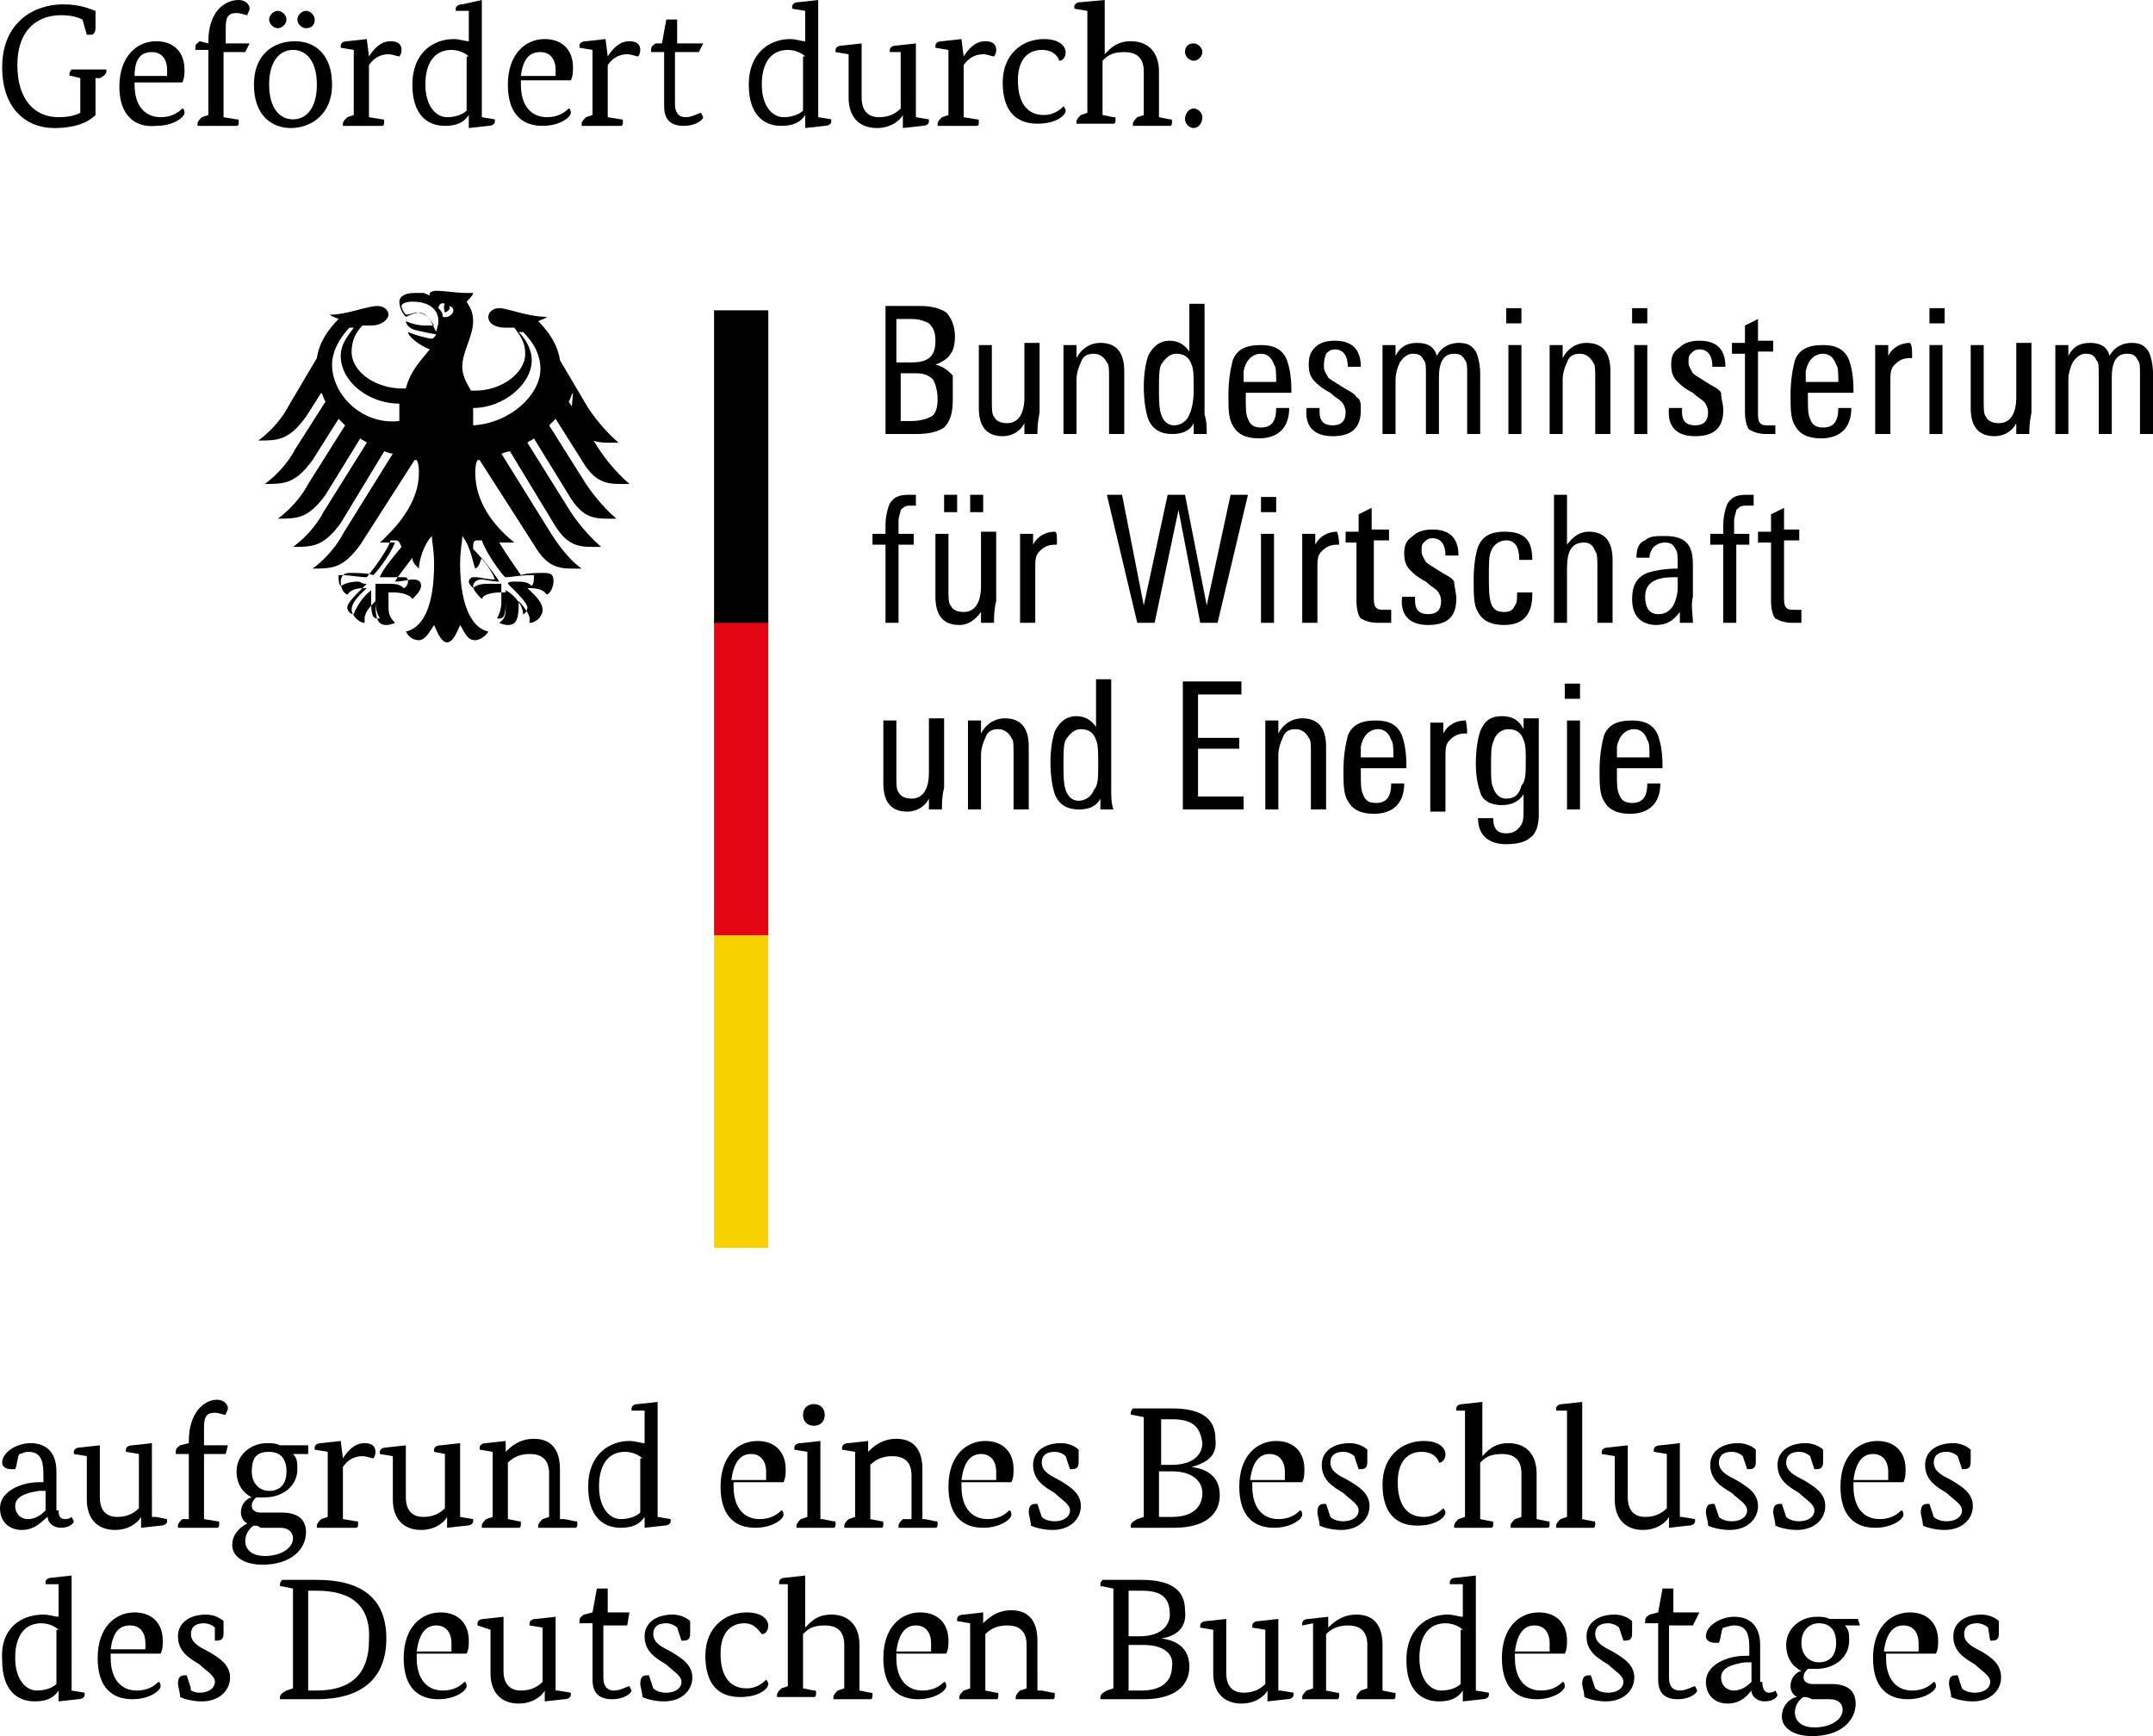 <?xml version="1.0" encoding="utf-8"?>
<!-- Generator: Adobe Illustrator 20.1.0, SVG Export Plug-In . SVG Version: 6.00 Build 0)  -->
<svg version="1.1" xmlns="http://www.w3.org/2000/svg" xmlns:xlink="http://www.w3.org/1999/xlink" x="0px" y="0px"
	 viewBox="0 0 99.2 80" style="enable-background:new 0 0 99.2 80;" xml:space="preserve">
<style type="text/css">
	.st0{fill:#F8D200;}
	.st1{fill:#E30613;}
</style>
<g id="Ebene_5">
	<polygon class="st0" points="34.3,43.1 35.4,43.1 35.4,57.5 32.9,57.5 32.9,43.1 	"/>
	<polygon class="st1" points="34.3,28.6 35.4,28.6 35.4,43.1 32.9,43.1 32.9,28.6 	"/>
	<g>
		<path d="M26.3,19.3c0.7,1.2,1.3,1.1,2.2,1.1c-0.7-0.6-1.2-1.3-1.4-1.6l-1.3-2.2c-0.1-0.7-0.5-1.3-1-1.8c0.2-0.1,0.3-0.1,0.4-0.2
			c-0.9,0-1.8-0.4-2.2-0.4c-0.3,0-0.5,0.2-0.5,0.4c0,0.3,0.3,0.5,0.8,0.5c0.1,0,0.3,0,0.4,0c0.3,0.4,0.5,0.7,0.5,1.2
			c0,0.9-1.1,1.7-2.3,1.7c-0.1,0-0.1,0-0.2,0c-0.1-0.2-0.4-0.6-0.4-1.1c0-0.7,0.5-1.4,0.5-2.1c0-0.5-0.2-0.7-0.3-0.9
			c0.1-0.1,0.3-0.3,0.3-0.4c-0.1,0-0.2,0-0.3,0c-0.5,0-1-0.1-1.4-0.1c-0.2,0-0.3,0.1-0.3,0.1c0,0,0,0.1,0,0.1
			c-0.1,0-0.2-0.1-0.3-0.1c-0.1,0-0.3,0-0.4,0c-0.5,0-0.7,0.2-0.7,0.4c0,0.2,0.1,0.5,0.3,0.7c0.2-0.1,0.5-0.2,0.6-0.2
			c0.3,0,0.5,0.3,0.7,0.6c-0.2,0-0.2,0-0.4,0c-0.5,0-0.9-0.2-0.9-0.2c0,0,0,0,0,0c0,0.1,0.1,0.3,0.4,0.4c0.4,0.1,0.9,0.2,1,0.2
			c0,0-0.1,0.2-0.2,0.2c0,0,0,0-0.1,0c-0.4-0.1-0.5-0.1-1-0.3c0,0,0,0,0,0c0,0.2,0.5,0.6,1,0.8c-0.4,0.5-0.9,1-1.1,1.8
			c-0.1,0-0.1,0-0.2,0c-1.1,0-2.3-0.7-2.3-1.7c0-0.5,0.2-0.9,0.5-1.2c0.2,0,0.3,0,0.4,0c0.5,0,0.8-0.3,0.8-0.5
			c0-0.2-0.2-0.4-0.5-0.4c-0.5,0-1.4,0.4-2.2,0.4c0.1,0.1,0.2,0.1,0.4,0.2c-0.5,0.5-0.9,1.1-1,1.8l-1.3,2.2
			c-0.2,0.4-0.7,1.1-1.4,1.6c0.9,0,1.4,0,2.2-1.1l0.7-1.1c0.1,0.1,0.1,0.3,0.2,0.4l-1.4,2.2c-0.2,0.4-0.7,1.1-1.4,1.6
			c0.9,0,1.4,0,2.2-1.1l1.2-1.9c0.1,0.1,0.2,0.2,0.3,0.3l-1.7,2.7c-0.2,0.4-0.7,1.1-1.4,1.6c0.9,0,1.4,0,2.2-1.1l1.6-2.6
			c0.1,0.1,0.2,0.1,0.3,0.2l-2,3.2c-0.2,0.4-0.7,1.1-1.4,1.6c0.9,0,1.4,0,2.2-1.1l2-3.3c0.1,0,0.2,0.1,0.4,0.1l-2.3,3.7
			c-0.2,0.4-0.7,1.1-1.4,1.6c0.9,0,1.4,0,2.2-1.1l2.5-3.9c0,0,0,0,0.1,0c0.1,0.2,0.1,0.4,0.1,0.6c0,1.2-0.8,2.3-1.8,3.2
			c0.1,0,0.2,0,0.3,0c0.2,0,0.3,0,0.4,0c-0.2,0.5-0.7,1.2-1,1.5c-0.3-0.1-0.8-0.1-1.1-0.1c-0.3,0-0.4,0.2-0.4,0.4
			c0,0.3,0.1,0.5,0.3,0.6c0.1-0.1,0.2-0.3,0.8-0.3c0,0,0,0,0.1,0c-0.2,0.2-0.7,0.6-0.7,1c0,0.2,0.3,0.6,0.6,0.6c0-0.1,0-0.1,0-0.2
			c0-0.3,0.3-0.6,0.5-0.8c0,0.1,0,0.1,0,0.1c0,0.7,0.1,1,0.5,1c0.2,0,0.4-0.1,0.4-0.1c-0.3-0.3-0.3-0.5-0.3-0.8c0-0.1,0-0.2,0-0.3
			c0-0.1,0-0.2,0-0.3c0.2,0,0.2,0,0.3,0c0,0,0.6,0,0.8,0.3c0.2-0.2,0.4-0.4,0.4-0.6c0-0.2-0.1-0.3-0.4-0.3c-0.1,0-0.5,0.1-0.8,0.1
			c0.1-0.2,0.5-0.7,0.8-1.1c0,0.2,0.1,0.3,0.3,0.5c0-0.3,0.2-1.1,0.6-1.5c0,0.3,0.1,0.6,0.1,1.3c0,1.7-0.4,2.9-1.3,3.1
			c0.1,0.2,0.3,0.4,0.6,0.4c0.3,0,0.5-0.4,0.7-0.7c0.1,0.2,0.3,0.8,0.6,0.8s0.5-0.6,0.6-0.8c0.2,0.3,0.3,0.7,0.7,0.7
			c0.2,0,0.5-0.2,0.6-0.4c-0.9-0.2-1.3-1.5-1.3-3.1c0-0.7,0.1-1,0.1-1.3c0.4,0.5,0.5,1.3,0.6,1.5c0.2-0.1,0.2-0.3,0.3-0.5
			c0.3,0.4,0.7,0.9,0.8,1.1c-0.3,0-0.7-0.1-0.8-0.1c-0.3,0-0.4,0.2-0.4,0.3c0,0.2,0.2,0.4,0.4,0.6c0.1-0.3,0.8-0.3,0.8-0.3
			c0.1,0,0.2,0,0.3,0c0,0.1,0,0.2,0,0.3c0,0.1,0,0.2,0,0.3c0,0.4,0,0.6-0.3,0.8c0,0,0.2,0.1,0.4,0.1c0.4,0,0.5-0.3,0.5-1
			c0-0.1,0-0.1,0-0.1c0.2,0.2,0.5,0.6,0.5,0.8c0,0.1,0,0.1,0,0.2c0.3,0,0.6-0.3,0.6-0.6c0-0.4-0.5-0.8-0.7-1c0,0,0,0,0.1,0
			c0.6,0,0.7,0.2,0.8,0.3c0.2-0.1,0.3-0.4,0.3-0.6c0-0.2,0-0.4-0.4-0.4c-0.3,0-0.8,0-1.1,0.1c-0.2-0.3-0.7-1-1-1.5
			c0.1,0,0.2,0,0.4,0c0.1,0,0.2,0,0.3,0c-1-0.8-1.8-1.9-1.8-3.2c0-0.2,0-0.4,0.1-0.6c0,0,0,0,0.1,0l2.5,3.9c0.7,1.2,1.3,1.1,2.2,1.1
			c-0.7-0.5-1.2-1.3-1.4-1.6l-2.3-3.7c0.1,0,0.2-0.1,0.4-0.1l2,3.3c0.7,1.2,1.3,1.1,2.2,1.1c-0.7-0.6-1.2-1.3-1.4-1.6l-2-3.2
			c0.1-0.1,0.2-0.1,0.3-0.2l1.6,2.6c0.7,1.2,1.3,1.1,2.2,1.1c-0.7-0.6-1.2-1.3-1.4-1.6l-1.7-2.7c0.1-0.1,0.2-0.2,0.3-0.3l1.2,1.9
			c0.7,1.2,1.3,1.1,2.2,1.1c-0.7-0.6-1.2-1.3-1.4-1.6l-1.4-2.2c0.1-0.1,0.1-0.3,0.2-0.4L26.3,19.3z M15.3,16.8
			c0-0.8,0.6-1.5,0.8-1.7c0.1,0,0.1,0,0.2,0c-0.2,0.3-0.6,0.7-0.6,1.3c0,1.2,1.3,2.2,2.7,2.2c0,0.1,0,0.2,0,0.3c0,0.2,0,0.3,0,0.5
			C16.7,19.6,15.3,18.2,15.3,16.8z M17.5,26.6L17.5,26.6L17.5,26.6c0.5,0,0.7,0,0.9,0c0.1,0,0.1,0,0.2,0c0.1,0,0.2,0,0.2,0.2
			c0,0.1-0.1,0.3-0.2,0.3c-0.2-0.2-0.4-0.2-0.8-0.2c-0.2,0-0.4,0-0.5,0l0,0l0,0l0,0.1c0,0.1,0,0.2,0,0.4l0,0.1l0,0.2
			c0,0.4,0.1,0.6,0.2,0.8c0,0-0.1,0-0.1,0c-0.2,0-0.3-0.1-0.3-0.8c0-0.1,0-0.3,0-0.4l0-0.1l0,0c-0.4,0.3-0.7,0.8-0.8,1.1
			C16.1,28.3,16,28.1,16,28c0-0.2,0.3-0.5,0.7-0.9l0.2-0.2l0,0l-0.1,0c-0.1,0-0.2-0.1-0.3-0.1c-0.4,0-0.6,0.1-0.8,0.2
			c-0.1-0.1-0.1-0.3-0.1-0.4c0-0.1,0-0.1,0-0.1c0,0,0.1,0,0.1,0h0c0.4,0,0.9,0.1,1.2,0.1l0,0l0,0c0,0,0.9-1.1,1.1-1.7
			c0,0,0.1,0,0.2,0c0.2,0,0.2,0.1,0.3,0.3C18,25.8,17.6,26.3,17.5,26.6z M22,24.9c0.1,0,0.1,0,0.2,0c0.2,0.6,1,1.7,1.1,1.7l0,0l0,0
			c0.2,0,0.7-0.1,1.2-0.1h0c0,0,0.1,0,0.1,0c0,0,0,0.1,0,0.1c0,0.1,0,0.3-0.1,0.4c-0.2-0.2-0.4-0.2-0.8-0.2c-0.1,0-0.3,0-0.3,0.1
			l0,0l0,0l0.2,0.2c0.3,0.3,0.7,0.7,0.7,0.9c0,0.1-0.1,0.3-0.2,0.3c0-0.4-0.4-0.9-0.8-1.1l0,0l0,0.1c0,0.1,0,0.2,0,0.4
			c0,0.7-0.1,0.8-0.3,0.8c0,0-0.1,0-0.1,0c0.1-0.2,0.2-0.4,0.2-0.8l0-0.2l0-0.1c0-0.2,0-0.3,0-0.4l0-0.1l0,0c-0.1,0-0.3,0-0.5,0
			c-0.3,0-0.6,0-0.8,0.2c-0.1-0.1-0.2-0.2-0.2-0.3c0-0.1,0.1-0.2,0.2-0.2c0.1,0,0.1,0,0.2,0c0.1,0,0.4,0.1,0.8,0.1h0l0,0
			c-0.1-0.3-0.4-0.8-1-1.4C21.8,25,21.8,24.9,22,24.9z M20.1,15.3c-0.1-0.2-0.2-0.4-0.3-0.6c-0.1-0.1-0.3-0.3-0.6-0.3
			c-0.1,0-0.3,0.1-0.5,0.1c-0.1-0.1-0.2-0.3-0.2-0.4c0-0.1,0.2-0.2,0.5-0.2c0.7,0,1.2,0.3,1.2,0.9C20.2,15,20.1,15.2,20.1,15.3z
			 M20.4,14.6c0-0.2-0.1-0.3-0.2-0.4c0-0.1,0.1-0.3,0.3-0.2c-0.1,0.1,0,0.4,0,0.4s0.3-0.1,0.2-0.3C21.1,14.2,20.8,14.7,20.4,14.6z
			 M21.8,19.6c0-0.2,0-0.3,0-0.5c0-0.1,0-0.2,0-0.3c1.4,0,2.7-1.1,2.7-2.2c0-0.6-0.4-1.1-0.6-1.3c0.1,0,0.1,0,0.2,0
			c0.2,0.2,0.8,0.8,0.8,1.7C24.9,18.2,23.5,19.5,21.8,19.6z"/>
	</g>
	<polygon points="35.4,14.3 35.4,28.7 34.3,28.7 32.9,28.7 32.9,14.3 	"/>
	<path d="M43.9,18.4c0,0.6-0.1,1-0.4,1.3c-0.3,0.2-0.7,0.3-1.3,0.3h-1.4v-5.9h1.6c0.5,0,0.9,0.1,1.2,0.3c0.2,0.2,0.4,0.6,0.4,1.1
		c0,0.4-0.1,0.7-0.2,0.8c-0.1,0.2-0.4,0.4-0.7,0.5c0.4,0.1,0.6,0.3,0.8,0.5C43.9,17.7,43.9,18,43.9,18.4z M43.1,15.7
		c0-0.4-0.1-0.6-0.3-0.8c-0.2-0.1-0.4-0.2-0.8-0.2h-0.7v2h0.7C42.8,16.7,43.1,16.4,43.1,15.7z M43.2,18.4c0-0.4-0.1-0.7-0.2-0.9
		c-0.2-0.2-0.4-0.3-0.8-0.3h-0.7v2.2H42c0.4,0,0.7-0.1,0.9-0.2C43.1,19.1,43.2,18.8,43.2,18.4z"/>
	<path d="M47.8,20h-0.6l0-0.5c-0.2,0.4-0.6,0.6-1,0.6c-0.7,0-1.1-0.4-1.1-1.3v-2.9h0.6v2.6c0,0.3,0,0.6,0.1,0.7
		c0.1,0.2,0.3,0.3,0.6,0.3c0.5,0,0.8-0.4,0.8-1.2v-2.5h0.7v3.2C47.8,19.5,47.8,19.8,47.8,20z"/>
	<path d="M51.7,20h-0.6v-2.6c0-0.4,0-0.6-0.1-0.7c-0.1-0.2-0.3-0.4-0.6-0.4c-0.3,0-0.5,0.1-0.6,0.4c-0.1,0.2-0.2,0.5-0.2,0.8V20H49
		v-3.2c0-0.4,0-0.7,0-0.9h0.6v0.6c0.2-0.4,0.6-0.7,1.1-0.7c0.7,0,1.1,0.4,1.1,1.3V20z"/>
	<path d="M55.6,20H55l0-0.5c-0.2,0.4-0.6,0.5-1,0.5c-0.5,0-0.9-0.2-1.1-0.7c-0.1-0.3-0.2-0.8-0.2-1.5c0-0.6,0.1-1.1,0.2-1.4
		c0.2-0.4,0.5-0.7,1-0.7c0.4,0,0.7,0.2,0.9,0.5v-2.2h0.7v5.1C55.6,19.4,55.6,19.7,55.6,20z M55,18c0-0.6,0-1-0.1-1.2
		c-0.1-0.3-0.3-0.5-0.7-0.5c-0.3,0-0.5,0.2-0.7,0.5c-0.1,0.2-0.1,0.6-0.1,1.1c0,0.5,0,0.9,0.1,1.2c0.1,0.3,0.3,0.5,0.6,0.5
		c0.3,0,0.6-0.2,0.7-0.5C54.9,18.9,55,18.5,55,18z"/>
	<path d="M59.5,18.1h-2.1v0.3c0,0.4,0,0.7,0.1,0.9c0.1,0.3,0.3,0.4,0.6,0.4c0.5,0,0.7-0.3,0.7-0.9h0.6c0,0.9-0.5,1.4-1.4,1.4
		c-0.6,0-1-0.2-1.2-0.6c-0.2-0.3-0.2-0.8-0.2-1.4c0-0.7,0.1-1.2,0.2-1.6c0.2-0.5,0.6-0.7,1.3-0.7c0.6,0,1,0.2,1.2,0.7
		c0.1,0.3,0.2,0.7,0.2,1.4V18.1z M58.8,17.6c0-0.4,0-0.7-0.1-0.8c-0.1-0.3-0.3-0.5-0.6-0.5c-0.4,0-0.7,0.3-0.8,0.8
		c0,0.2,0,0.4,0,0.5H58.8z"/>
	<path d="M62.7,18.9c0,0.8-0.4,1.2-1.3,1.2c-0.8,0-1.3-0.4-1.2-1.3h0.6c0,0.1,0,0.2,0,0.2c0,0.4,0.2,0.6,0.6,0.6
		c0.4,0,0.6-0.2,0.6-0.6c0-0.2-0.1-0.4-0.2-0.5c-0.1-0.1-0.3-0.2-0.5-0.4c-0.4-0.2-0.6-0.4-0.7-0.5c-0.2-0.2-0.3-0.4-0.3-0.8
		c0-0.4,0.1-0.6,0.3-0.8c0.2-0.2,0.5-0.3,0.9-0.3c0.4,0,0.7,0.1,0.9,0.3c0.2,0.2,0.3,0.5,0.3,0.9h-0.6c0-0.5-0.2-0.8-0.6-0.8
		c-0.2,0-0.3,0.1-0.4,0.2C61,16.6,61,16.7,61,16.9c0,0.2,0.1,0.3,0.2,0.5c0.1,0.1,0.3,0.2,0.6,0.4c0.3,0.2,0.6,0.3,0.7,0.5
		C62.7,18.4,62.7,18.6,62.7,18.9z"/>
	<path d="M68.2,20h-0.6v-2.8c0-0.3,0-0.5-0.1-0.6c-0.1-0.2-0.2-0.3-0.5-0.3c-0.5,0-0.7,0.4-0.7,1.1V20h-0.6v-2.8
		c0-0.3,0-0.5-0.1-0.6c-0.1-0.2-0.2-0.3-0.5-0.3c-0.2,0-0.4,0.1-0.6,0.4c-0.1,0.2-0.2,0.5-0.2,0.8V20h-0.6v-3.4c0-0.2,0-0.5,0-0.7
		h0.6v0.5c0.2-0.4,0.5-0.6,1-0.6c0.5,0,0.8,0.2,0.9,0.6c0.2-0.4,0.6-0.6,1-0.6c0.4,0,0.6,0.1,0.8,0.4c0.1,0.2,0.2,0.6,0.2,1V20z"/>
	<path d="M70.1,14.9h-0.7v-0.7h0.7V14.9z M70.1,20h-0.6v-4.1h0.6V20z"/>
	<path d="M74.1,20h-0.6v-2.6c0-0.4,0-0.6-0.1-0.7c-0.1-0.2-0.3-0.4-0.6-0.4c-0.3,0-0.5,0.1-0.6,0.4c-0.1,0.2-0.2,0.5-0.2,0.8V20
		h-0.6v-3.2c0-0.4,0-0.7,0-0.9h0.6v0.6c0.2-0.4,0.6-0.7,1.1-0.7c0.7,0,1.1,0.4,1.1,1.3V20z"/>
	<path d="M75.9,14.9h-0.7v-0.7h0.7V14.9z M75.9,20h-0.6v-4.1h0.6V20z"/>
	<path d="M79.4,18.9c0,0.8-0.4,1.2-1.3,1.2c-0.8,0-1.3-0.4-1.2-1.3h0.6c0,0.1,0,0.2,0,0.2c0,0.4,0.2,0.6,0.6,0.6
		c0.4,0,0.6-0.2,0.6-0.6c0-0.2-0.1-0.4-0.2-0.5c-0.1-0.1-0.3-0.2-0.5-0.4c-0.4-0.2-0.6-0.4-0.7-0.5c-0.2-0.2-0.3-0.4-0.3-0.8
		c0-0.4,0.1-0.6,0.4-0.8c0.2-0.2,0.5-0.3,0.9-0.3c0.4,0,0.7,0.1,0.9,0.3c0.2,0.2,0.3,0.5,0.3,0.9h-0.6c0-0.5-0.2-0.8-0.6-0.8
		c-0.2,0-0.3,0.1-0.4,0.2c-0.1,0.1-0.1,0.2-0.1,0.4c0,0.2,0.1,0.3,0.2,0.5c0.1,0.1,0.3,0.2,0.6,0.4c0.3,0.2,0.6,0.3,0.7,0.5
		C79.3,18.4,79.4,18.6,79.4,18.9z"/>
	<path d="M81.9,20c-0.2,0-0.4,0-0.5,0c-0.4,0-0.6-0.1-0.8-0.2c-0.1-0.1-0.2-0.4-0.2-0.8v-2.7h-0.6v-0.5h0.6v-0.8l0.6-0.3v1h0.7v0.5
		h-0.7V19c0,0.2,0,0.4,0.1,0.5c0.1,0.1,0.2,0.1,0.4,0.1c0,0,0.1,0,0.3,0V20z"/>
	<path d="M85.4,18.1h-2.1v0.3c0,0.4,0,0.7,0.1,0.9c0.1,0.3,0.3,0.4,0.6,0.4c0.5,0,0.7-0.3,0.7-0.9h0.6c0,0.9-0.5,1.4-1.4,1.4
		c-0.6,0-1-0.2-1.2-0.6c-0.2-0.3-0.2-0.8-0.2-1.4c0-0.7,0.1-1.2,0.2-1.6c0.2-0.5,0.6-0.7,1.3-0.7c0.6,0,1,0.2,1.2,0.7
		c0.1,0.3,0.2,0.7,0.2,1.4V18.1z M84.7,17.6c0-0.4,0-0.7-0.1-0.8c-0.1-0.3-0.3-0.5-0.6-0.5c-0.4,0-0.7,0.3-0.8,0.8
		c0,0.2,0,0.4,0,0.5H84.7z"/>
	<path d="M88.1,16.5c-0.1,0-0.1,0-0.1,0c-0.3,0-0.5,0.1-0.7,0.3c-0.2,0.2-0.2,0.4-0.2,0.8V20h-0.7v-3.4c0-0.3,0-0.5,0-0.7H87v0.5
		c0.2-0.4,0.6-0.6,1-0.6C88.1,15.9,88.1,16.1,88.1,16.5z"/>
	<path d="M89.6,14.9h-0.7v-0.7h0.7V14.9z M89.5,20h-0.6v-4.1h0.6V20z"/>
	<path d="M93.5,20h-0.6l0-0.5c-0.2,0.4-0.6,0.6-1,0.6c-0.7,0-1.1-0.4-1.1-1.3v-2.9h0.6v2.6c0,0.3,0,0.6,0.1,0.7
		c0.1,0.2,0.3,0.3,0.6,0.3c0.5,0,0.8-0.4,0.8-1.2v-2.5h0.7v3.2C93.5,19.5,93.5,19.8,93.5,20z"/>
	<path d="M99.2,20h-0.6v-2.8c0-0.3,0-0.5-0.1-0.6c-0.1-0.2-0.2-0.3-0.5-0.3c-0.5,0-0.7,0.4-0.7,1.1V20h-0.6v-2.8
		c0-0.3,0-0.5-0.1-0.6c-0.1-0.2-0.2-0.3-0.5-0.3c-0.2,0-0.4,0.1-0.6,0.4c-0.1,0.2-0.2,0.5-0.2,0.8V20h-0.6v-3.4c0-0.2,0-0.5,0-0.7
		h0.6v0.5c0.2-0.4,0.5-0.6,1-0.6c0.5,0,0.8,0.2,0.9,0.6c0.2-0.4,0.6-0.6,1-0.6c0.4,0,0.6,0.1,0.8,0.4c0.1,0.2,0.2,0.6,0.2,1V20z"/>
	<path d="M42.2,23.3c0,0-0.1,0-0.3,0c-0.2,0-0.3,0.1-0.4,0.2c0,0.1-0.1,0.3-0.1,0.5v0.6h0.7v0.5h-0.7v3.6h-0.6v-3.6h-0.6v-0.5h0.6
		v-0.4c0-0.4,0.1-0.8,0.2-1c0.2-0.3,0.4-0.4,0.9-0.4c0.1,0,0.2,0,0.3,0V23.3z"/>
	<path d="M45.8,28.7h-0.6l0-0.5c-0.3,0.4-0.6,0.6-1,0.6c-0.7,0-1.1-0.4-1.1-1.3v-2.9h0.6v2.6c0,0.3,0,0.6,0.1,0.7
		c0.1,0.2,0.3,0.3,0.6,0.3c0.5,0,0.8-0.4,0.8-1.2v-2.5h0.7v3.2C45.8,28.1,45.8,28.4,45.8,28.7z"/>
	<path d="M45.3,23.6h-0.6v-0.8h0.6V23.6z M44.1,23.6h-0.6v-0.8h0.6V23.6z"/>
	<path d="M48.7,25.1c-0.1,0-0.1,0-0.1,0c-0.3,0-0.5,0.1-0.7,0.3c-0.2,0.2-0.2,0.4-0.2,0.8v2.5H47v-3.4c0-0.3,0-0.5,0-0.7h0.6v0.5
		c0.2-0.4,0.6-0.6,1-0.6C48.7,24.5,48.7,24.7,48.7,25.1z"/>
	<path d="M57.5,22.8l-1.4,5.9h-0.8l-1-5.2l-1.1,5.2h-0.8L51,22.8h0.7l1,5.1l1.1-5.1h0.8l1,5.1l1.1-5.1H57.5z"/>
	<path d="M58.8,23.6h-0.7v-0.7h0.7V23.6z M58.7,28.7h-0.6v-4.1h0.6V28.7z"/>
	<path d="M61.7,25.1c-0.1,0-0.1,0-0.1,0c-0.3,0-0.5,0.1-0.7,0.3c-0.2,0.2-0.2,0.4-0.2,0.8v2.5h-0.7v-3.4c0-0.3,0-0.5,0-0.7h0.6v0.5
		c0.2-0.4,0.6-0.6,1-0.6C61.6,24.5,61.7,24.7,61.7,25.1z"/>
	<path d="M64,28.7c-0.2,0-0.4,0-0.5,0c-0.4,0-0.6-0.1-0.8-0.2c-0.1-0.1-0.2-0.4-0.2-0.8v-2.7H62v-0.5h0.6v-0.8l0.6-0.3v1H64v0.5
		h-0.7v2.6c0,0.2,0,0.4,0.1,0.5c0.1,0.1,0.2,0.1,0.4,0.1c0,0,0.1,0,0.3,0V28.7z"/>
	<path d="M67.1,27.6c0,0.8-0.4,1.2-1.3,1.2c-0.8,0-1.3-0.4-1.2-1.3h0.6c0,0.1,0,0.2,0,0.2c0,0.4,0.2,0.6,0.6,0.6
		c0.4,0,0.6-0.2,0.6-0.6c0-0.2-0.1-0.4-0.2-0.5c-0.1-0.1-0.3-0.2-0.5-0.4c-0.4-0.2-0.6-0.4-0.7-0.5c-0.2-0.2-0.3-0.4-0.3-0.8
		c0-0.4,0.1-0.6,0.4-0.8c0.2-0.2,0.5-0.3,0.9-0.3c0.4,0,0.7,0.1,0.9,0.3c0.2,0.2,0.3,0.5,0.3,0.9h-0.6c0-0.5-0.2-0.8-0.6-0.8
		c-0.2,0-0.3,0.1-0.4,0.2c-0.1,0.1-0.1,0.2-0.1,0.4c0,0.2,0.1,0.3,0.2,0.5c0.1,0.1,0.3,0.2,0.6,0.4c0.3,0.2,0.6,0.3,0.7,0.5
		C67,27,67.1,27.3,67.1,27.6z"/>
	<path d="M70.6,27.4c0,0.9-0.4,1.4-1.3,1.4c-0.6,0-1-0.2-1.2-0.6c-0.2-0.3-0.2-0.8-0.2-1.5s0.1-1.2,0.2-1.5c0.2-0.5,0.6-0.7,1.2-0.7
		c0.5,0,0.8,0.1,1,0.3c0.2,0.2,0.3,0.5,0.3,1h-0.6c0-0.6-0.2-0.9-0.6-0.9c-0.3,0-0.6,0.2-0.7,0.5c-0.1,0.2-0.1,0.6-0.1,1.1
		c0,0.6,0,1,0.1,1.3c0.1,0.3,0.3,0.4,0.6,0.4c0.3,0,0.4-0.1,0.5-0.3c0.1-0.1,0.1-0.3,0.1-0.6H70.6z"/>
	<path d="M74.2,28.7h-0.6v-2.6c0-0.3,0-0.6-0.1-0.7C73.4,25.1,73.2,25,73,25c-0.6,0-0.8,0.4-0.8,1.2v2.5h-0.6v-5.9h0.6v2.3
		c0.3-0.4,0.6-0.6,1-0.6c0.7,0,1.1,0.4,1.1,1.3V28.7z"/>
	<path d="M78,28.7h-0.6l0-0.5c-0.3,0.4-0.6,0.6-1.1,0.6c-0.3,0-0.6-0.1-0.8-0.3c-0.2-0.2-0.3-0.5-0.3-0.9c0-0.6,0.2-1,0.7-1.2
		c0.3-0.1,0.8-0.2,1.4-0.2V26c0-0.3,0-0.6-0.1-0.7C77.1,25.1,77,25,76.7,25c-0.2,0-0.4,0.1-0.5,0.2c-0.1,0.1-0.2,0.3-0.2,0.5v0h-0.6
		v0c0-0.4,0.1-0.7,0.4-0.8c0.2-0.2,0.5-0.2,0.9-0.2c0.5,0,0.8,0.1,1,0.3c0.2,0.2,0.3,0.5,0.3,1v1.5C77.9,27.9,78,28.3,78,28.7z
		 M77.3,27.1v-0.5h-0.2c-0.9,0-1.3,0.3-1.3,0.9c0,0.5,0.2,0.8,0.6,0.8c0.3,0,0.5-0.1,0.7-0.4C77.2,27.7,77.3,27.4,77.3,27.1z"/>
	<path d="M80.7,23.3c0,0-0.1,0-0.3,0c-0.2,0-0.3,0.1-0.4,0.2c0,0.1-0.1,0.3-0.1,0.5v0.6h0.7v0.5H80v3.6h-0.6v-3.6h-0.6v-0.5h0.6
		v-0.4c0-0.4,0.1-0.8,0.2-1c0.2-0.3,0.4-0.4,0.9-0.4c0.1,0,0.2,0,0.3,0V23.3z"/>
	<path d="M83.1,28.7c-0.2,0-0.4,0-0.5,0c-0.4,0-0.6-0.1-0.8-0.2c-0.1-0.1-0.2-0.4-0.2-0.8v-2.7h-0.6v-0.5h0.6v-0.8l0.6-0.3v1h0.7
		v0.5h-0.7v2.6c0,0.2,0,0.4,0.1,0.5c0.1,0.1,0.2,0.1,0.4,0.1c0,0,0.1,0,0.3,0V28.7z"/>
	<path d="M43.4,37.3h-0.6l0-0.5c-0.2,0.4-0.6,0.6-1,0.6c-0.7,0-1.1-0.4-1.1-1.3v-2.9h0.6v2.6c0,0.3,0,0.6,0.1,0.7
		c0.1,0.2,0.3,0.3,0.6,0.3c0.5,0,0.8-0.4,0.8-1.2v-2.5h0.7v3.2C43.4,36.7,43.4,37,43.4,37.3z"/>
	<path d="M47.3,37.3h-0.6v-2.6c0-0.4,0-0.6-0.1-0.7c-0.1-0.2-0.3-0.4-0.6-0.4c-0.3,0-0.5,0.1-0.6,0.4c-0.1,0.2-0.2,0.5-0.2,0.8v2.5
		h-0.6v-3.2c0-0.4,0-0.7,0-0.9h0.6v0.6c0.2-0.4,0.6-0.7,1.1-0.7c0.7,0,1.1,0.4,1.1,1.3V37.3z"/>
	<path d="M51.3,37.3h-0.6l0-0.5c-0.2,0.4-0.6,0.5-1,0.5c-0.5,0-0.9-0.2-1.1-0.7c-0.1-0.3-0.2-0.8-0.2-1.5c0-0.6,0.1-1.1,0.2-1.4
		c0.2-0.4,0.5-0.7,1-0.7c0.4,0,0.7,0.2,0.9,0.5v-2.2h0.7v5.1C51.2,36.7,51.2,37,51.3,37.3z M50.6,35.3c0-0.6,0-1-0.1-1.2
		c-0.1-0.3-0.3-0.5-0.7-0.5c-0.3,0-0.5,0.2-0.7,0.5c-0.1,0.2-0.1,0.6-0.1,1.1c0,0.5,0,0.9,0.1,1.2c0.1,0.3,0.3,0.5,0.6,0.5
		c0.3,0,0.6-0.2,0.7-0.5C50.6,36.2,50.6,35.8,50.6,35.3z"/>
	<path d="M57.3,37.3h-2.8v-5.9h2.7V32h-2v2h1.9v0.5h-1.9v2.2h2.1V37.3z"/>
	<path d="M61,37.3h-0.6v-2.6c0-0.4,0-0.6-0.1-0.7c-0.1-0.2-0.3-0.4-0.6-0.4c-0.3,0-0.5,0.1-0.6,0.4c-0.1,0.2-0.2,0.5-0.2,0.8v2.5
		h-0.6v-3.2c0-0.4,0-0.7,0-0.9h0.6v0.6c0.2-0.4,0.6-0.7,1.1-0.7c0.7,0,1.1,0.4,1.1,1.3V37.3z"/>
	<path d="M64.8,35.4h-2.1v0.3c0,0.4,0,0.7,0.1,0.9c0.1,0.3,0.3,0.4,0.6,0.4c0.5,0,0.7-0.3,0.7-0.9h0.6c0,0.9-0.5,1.4-1.4,1.4
		c-0.6,0-1-0.2-1.2-0.6c-0.2-0.3-0.2-0.8-0.2-1.4c0-0.7,0.1-1.2,0.2-1.6c0.2-0.5,0.6-0.7,1.3-0.7c0.6,0,1,0.2,1.2,0.7
		c0.1,0.3,0.2,0.7,0.2,1.4V35.4z M64.2,34.9c0-0.4,0-0.7-0.1-0.8c-0.1-0.3-0.3-0.5-0.6-0.5c-0.4,0-0.7,0.3-0.8,0.8
		c0,0.2,0,0.4,0,0.5H64.2z"/>
	<path d="M67.6,33.8c-0.1,0-0.1,0-0.1,0c-0.3,0-0.5,0.1-0.7,0.3c-0.2,0.2-0.2,0.4-0.2,0.8v2.5h-0.7V34c0-0.3,0-0.5,0-0.7h0.6v0.5
		c0.2-0.4,0.6-0.6,1-0.6C67.5,33.1,67.6,33.3,67.6,33.8z"/>
	<path d="M70.9,33.2c0,0.1,0,0.2,0,0.3c0,0.2,0,0.3,0,0.4v3.6c0,0.5-0.1,0.9-0.4,1.1c-0.2,0.2-0.6,0.3-1.1,0.3
		c-0.8,0-1.3-0.4-1.3-1.2h0.7c0,0.5,0.2,0.7,0.6,0.7c0.3,0,0.5-0.1,0.7-0.4c0.1-0.2,0.1-0.4,0.1-0.8v-0.6c-0.2,0.3-0.5,0.5-1,0.5
		c-0.5,0-0.9-0.2-1-0.6c-0.1-0.3-0.2-0.7-0.2-1.3c0-0.7,0.1-1.2,0.2-1.5c0.2-0.5,0.5-0.7,1-0.7c0.5,0,0.8,0.2,1,0.6v-0.5H70.9z
		 M70.3,35.1c0-0.5,0-0.8-0.1-1c-0.1-0.3-0.3-0.5-0.7-0.5c-0.3,0-0.6,0.2-0.7,0.6c-0.1,0.2-0.1,0.6-0.1,1.1c0,0.5,0,0.8,0.1,1
		c0.1,0.3,0.3,0.5,0.6,0.5c0.4,0,0.6-0.2,0.7-0.6C70.3,36,70.3,35.6,70.3,35.1z"/>
	<path d="M72.8,32.2h-0.7v-0.7h0.7V32.2z M72.8,37.3h-0.6v-4.1h0.6V37.3z"/>
	<path d="M76.6,35.4h-2.1v0.3c0,0.4,0,0.7,0.1,0.9c0.1,0.3,0.3,0.4,0.6,0.4c0.5,0,0.7-0.3,0.7-0.9h0.6c0,0.9-0.5,1.4-1.4,1.4
		c-0.6,0-1-0.2-1.2-0.6c-0.2-0.3-0.2-0.8-0.2-1.4c0-0.7,0.1-1.2,0.2-1.6c0.2-0.5,0.6-0.7,1.3-0.7c0.6,0,1,0.2,1.2,0.7
		c0.1,0.3,0.2,0.7,0.2,1.4V35.4z M76,34.9c0-0.4,0-0.7-0.1-0.8c-0.1-0.3-0.3-0.5-0.6-0.5c-0.4,0-0.7,0.3-0.8,0.8c0,0.2,0,0.4,0,0.5
		H76z"/>
</g>
<g id="texte_deutsch">
	<g>
		<path d="M3.8,0.9c-0.2-0.1-0.5-0.2-1-0.2c-1,0-2,0.6-2,2.3c0,1.6,0.8,2.4,1.9,2.4c0.5,0,0.8-0.1,1-0.2V3.6L3.3,3.5
			c-0.1,0-0.1,0-0.1-0.1c0-0.1,0.1-0.2,0.1-0.2h1.6c0,0,0,0,0,0.1c0,0.1-0.1,0.2-0.3,0.3l-0.2,0v1.7C4.2,5.5,3.7,5.9,2.5,5.9
			C1.2,5.9,0.1,5,0.1,3.1c0-2.1,1.5-2.9,2.8-2.9c0.8,0,1.2,0.2,1.5,0.3c0,0.2,0,0.8,0,0.8c0,0.2-0.1,0.3-0.2,0.3c-0.1,0-0.1,0-0.2,0
			L3.8,0.9z"/>
		<path d="M6.2,3.9c0,1,0.5,1.5,1.2,1.5c0.5,0,0.8-0.2,1-0.4c0.1,0,0.1,0.2,0.1,0.2c0,0.2-0.5,0.6-1.3,0.6C6.2,5.9,5.5,5.3,5.5,4
			c0-1.4,0.8-2.1,1.7-2.1c0.8,0,1.3,0.5,1.3,1.3c0,0.2,0,0.4-0.1,0.6H6.2z M7.7,3.5c0-0.1,0-0.2,0-0.3c0-0.4-0.2-0.8-0.7-0.8
			S6.2,2.7,6.2,3.5H7.7z"/>
		<path d="M11.3,2.4h-1v3l0.6,0.1c0.1,0,0.1,0,0.1,0.1c0,0.1,0,0.2-0.1,0.2H9.1c0,0,0,0,0-0.1c0-0.1,0.1-0.2,0.2-0.3l0.3-0.1v-3H9
			c0,0,0,0,0-0.1c0-0.2,0.1-0.2,0.2-0.3L9.6,2V1.9C9.6,0.6,10.3,0,11,0c0.3,0,0.5,0.2,0.5,0.4c0,0.1-0.1,0.2-0.1,0.3
			c-0.1,0-0.3-0.1-0.5-0.1c-0.4,0-0.5,0.2-0.5,0.7V2h1.1L11.3,2.4z"/>
		<path d="M15.3,3.9c0,1.4-1,2-1.9,2c-0.9,0-1.7-0.6-1.7-2s0.9-2,1.9-2C14.5,1.9,15.3,2.5,15.3,3.9z M12.4,3.9
			c0,1.1,0.5,1.6,1.1,1.6s1.1-0.5,1.1-1.6c0-1.1-0.5-1.6-1.1-1.6S12.4,2.8,12.4,3.9z M12.8,1.3c-0.2,0-0.4-0.2-0.4-0.4
			c0-0.2,0.2-0.4,0.4-0.4c0.2,0,0.4,0.2,0.4,0.4C13.2,1.1,13,1.3,12.8,1.3z M14.1,1.3c-0.2,0-0.4-0.2-0.4-0.4c0-0.2,0.2-0.4,0.4-0.4
			c0.2,0,0.4,0.2,0.4,0.4C14.5,1.1,14.4,1.3,14.1,1.3z"/>
		<path d="M17,2.6L17,2.6c0.2-0.3,0.5-0.7,1-0.7c0.4,0,0.5,0.2,0.5,0.4c0,0.2-0.1,0.3-0.1,0.3c-0.1,0-0.3-0.1-0.5-0.1
			c-0.4,0-0.7,0.2-0.9,0.5v2.4l0.6,0.1c0.1,0,0.1,0,0.1,0.1c0,0.1,0,0.2-0.1,0.2h-1.8c0,0,0,0,0-0.1c0-0.1,0.1-0.2,0.2-0.3l0.3-0.1
			v-3l-0.6-0.1c0,0,0,0,0-0.1c0-0.1,0.1-0.2,0.3-0.2l0.9-0.1L17,2.6z"/>
		<path d="M22.2,5.4l0.6,0.1c0,0,0,0,0,0.1c0,0.1-0.1,0.2-0.3,0.2l-0.9,0.1V5.3h0c-0.2,0.3-0.5,0.5-1.1,0.5c-0.8,0-1.5-0.5-1.5-1.9
			c0-1.5,1-2.1,1.9-2.1c0.3,0,0.5,0.1,0.7,0.1V0.5L21,0.5c0,0,0,0,0-0.1c0-0.1,0.1-0.2,0.3-0.2L22.2,0V5.4z M21.6,2.6
			c-0.1-0.1-0.4-0.3-0.8-0.3c-0.7,0-1.2,0.5-1.2,1.6c0,1,0.5,1.5,1,1.5c0.5,0,0.8-0.2,0.9-0.3V2.6z"/>
		<path d="M24,3.9c0,1,0.5,1.5,1.2,1.5c0.5,0,0.8-0.2,1-0.4c0.1,0,0.1,0.2,0.1,0.2c0,0.2-0.5,0.6-1.3,0.6c-0.9,0-1.6-0.5-1.6-1.9
			c0-1.4,0.8-2.1,1.7-2.1c0.8,0,1.3,0.5,1.3,1.3c0,0.2,0,0.4-0.1,0.6H24z M25.6,3.5c0-0.1,0-0.2,0-0.3c0-0.4-0.2-0.8-0.7-0.8
			S24.1,2.7,24,3.5H25.6z"/>
		<path d="M28,2.6L28,2.6c0.2-0.3,0.5-0.7,1-0.7c0.4,0,0.5,0.2,0.5,0.4c0,0.2-0.1,0.3-0.1,0.3c-0.1,0-0.3-0.1-0.5-0.1
			c-0.4,0-0.7,0.2-0.9,0.5v2.4l0.6,0.1c0.1,0,0.1,0,0.1,0.1c0,0.1,0,0.2-0.1,0.2h-1.8c0,0,0,0,0-0.1c0-0.1,0.1-0.2,0.2-0.3l0.3-0.1
			v-3l-0.6-0.1c0,0,0,0,0-0.1c0-0.1,0.1-0.2,0.3-0.2l0.9-0.1L28,2.6z"/>
		<path d="M32.2,2.4h-1.1v2.4c0,0.3,0.1,0.6,0.5,0.6c0.3,0,0.6-0.2,0.7-0.2c0,0,0.1,0.2,0.1,0.2c0,0.1-0.3,0.4-0.9,0.4
			c-0.7,0-0.9-0.4-0.9-0.9V2.4h-0.6c0,0,0,0,0-0.1c0-0.2,0.1-0.2,0.2-0.3L30.5,2l0.2-1.1h0.5V2h1.2L32.2,2.4z"/>
		<path d="M37.7,5.4l0.6,0.1c0,0,0,0,0,0.1c0,0.1-0.1,0.2-0.3,0.2l-0.9,0.1V5.3h0c-0.2,0.3-0.5,0.5-1.1,0.5c-0.8,0-1.5-0.5-1.5-1.9
			c0-1.5,1-2.1,1.9-2.1c0.3,0,0.5,0.1,0.7,0.1V0.5l-0.6-0.1c0,0,0,0,0-0.1c0-0.1,0.1-0.2,0.3-0.2L37.7,0V5.4z M37.1,2.6
			c-0.1-0.1-0.4-0.3-0.8-0.3c-0.7,0-1.2,0.5-1.2,1.6c0,1,0.5,1.5,1,1.5c0.5,0,0.8-0.2,0.9-0.3V2.6z"/>
		<path d="M42.2,5.4l0.6,0.1c0,0,0,0,0,0.1c0,0.1-0.1,0.2-0.3,0.2l-0.9,0.1V5.3h0c-0.1,0.2-0.5,0.6-1.2,0.6c-0.8,0-1.3-0.5-1.3-1.4
			v-2l-0.6-0.1c0,0,0,0,0-0.1c0-0.1,0.1-0.2,0.3-0.2l0.9-0.1v2.5c0,0.7,0.4,0.9,0.8,0.9c0.5,0,0.8-0.2,1-0.4V2.4L41,2.4
			c0,0,0,0,0-0.1c0-0.1,0.1-0.2,0.3-0.2l0.9-0.1V5.4z"/>
		<path d="M44.4,2.6L44.4,2.6c0.2-0.3,0.5-0.7,1-0.7c0.4,0,0.5,0.2,0.5,0.4c0,0.2-0.1,0.3-0.1,0.3c-0.1,0-0.3-0.1-0.5-0.1
			c-0.4,0-0.7,0.2-0.9,0.5v2.4L45,5.5c0.1,0,0.1,0,0.1,0.1c0,0.1,0,0.2-0.1,0.2h-1.8c0,0,0,0,0-0.1c0-0.1,0.1-0.2,0.2-0.3l0.3-0.1
			v-3l-0.6-0.1c0,0,0,0,0-0.1c0-0.1,0.1-0.2,0.3-0.2l0.9-0.1L44.4,2.6z"/>
		<path d="M48,2.3c-0.6,0-1.1,0.4-1.1,1.4c0,1,0.4,1.6,1.2,1.6c0.5,0,0.8-0.3,0.9-0.4c0.1,0.1,0.1,0.2,0.1,0.2
			c0,0.2-0.4,0.6-1.3,0.6c-1,0-1.6-0.6-1.6-1.9c0-1.3,0.9-2,1.9-2c0.8,0,1,0.4,1,0.6c0,0.2-0.1,0.4-0.3,0.4
			C48.8,2.7,48.6,2.3,48,2.3z"/>
		<path d="M50.9,2.5L50.9,2.5c0.2-0.2,0.5-0.6,1.2-0.6c0.8,0,1.3,0.5,1.3,1.4v2.1l0.5,0.1c0.1,0,0.1,0,0.1,0.1c0,0.1,0,0.2-0.1,0.2
			h-1.7c0,0,0,0,0-0.1c0-0.1,0.1-0.2,0.2-0.3l0.3-0.1v-2c0-0.7-0.4-0.9-0.9-0.9c-0.6,0-0.8,0.2-1,0.4v2.5l0.5,0.1
			c0.1,0,0.1,0,0.1,0.1c0,0.1,0,0.2-0.1,0.2h-1.7c0,0,0,0,0-0.1c0-0.1,0.1-0.2,0.2-0.3l0.3-0.1V0.5l-0.6-0.1c0,0,0,0,0-0.1
			c0-0.1,0.1-0.2,0.3-0.2L50.9,0V2.5z"/>
		<path d="M55,2.8c-0.2,0-0.4-0.2-0.4-0.4c0-0.3,0.2-0.4,0.4-0.4c0.2,0,0.4,0.2,0.4,0.4C55.4,2.6,55.2,2.8,55,2.8z M55,5.9
			c-0.2,0-0.4-0.2-0.4-0.4C54.6,5.2,54.8,5,55,5c0.2,0,0.4,0.2,0.4,0.4C55.4,5.7,55.2,5.9,55,5.9z"/>
	</g>
	<g>
		<path d="M2.7,69.6C2.7,69.9,2.8,70,3,70c0.2,0,0.3-0.1,0.3-0.1c0,0,0.1,0.2,0.1,0.2c0,0.1-0.2,0.3-0.6,0.3c-0.3,0-0.6-0.2-0.6-0.5
			h0C2,70,1.7,70.5,1,70.5c-0.6,0-1-0.4-1-1c0-0.8,1-1.2,1.8-1.2h0.2v-0.4c0-0.7-0.2-1-0.7-1C1.1,66.9,1,67,0.9,67
			c-0.1,0.1-0.1,0.5-0.2,0.7c0,0-0.1,0-0.2,0c-0.2,0-0.4-0.1-0.4-0.3c0-0.5,0.7-0.9,1.3-0.9c0.8,0,1.2,0.5,1.2,1.3V69.6z M1.8,68.7
			c-0.7,0.1-1.1,0.3-1.1,0.7c0,0.3,0.2,0.6,0.6,0.6c0.4,0,0.7-0.3,0.8-0.4v-0.9L1.8,68.7z"/>
		<path d="M7.2,69.9L7.7,70c0,0,0,0,0,0.1c0,0.1-0.1,0.2-0.3,0.2l-0.9,0.1v-0.5h0c-0.1,0.2-0.5,0.6-1.2,0.6c-0.8,0-1.3-0.5-1.3-1.4
			v-2l-0.6-0.1c0,0,0,0,0-0.1c0-0.1,0.1-0.2,0.3-0.2l0.9-0.1V69c0,0.7,0.4,0.9,0.8,0.9c0.5,0,0.8-0.2,1-0.4V67l-0.6-0.1
			c0,0,0,0,0-0.1c0-0.1,0.1-0.2,0.3-0.2l0.9-0.1V69.9z"/>
		<path d="M10.4,67h-1v3l0.6,0.1c0.1,0,0.1,0,0.1,0.1c0,0.1,0,0.2-0.1,0.2H8.2c0,0,0,0,0-0.1c0-0.1,0.1-0.2,0.2-0.3L8.7,70v-3H8.1
			c0,0,0,0,0-0.1c0-0.2,0.1-0.2,0.2-0.3l0.4-0.1v-0.1c0-1.3,0.7-1.9,1.3-1.9c0.3,0,0.5,0.2,0.5,0.4c0,0.1-0.1,0.2-0.1,0.3
			c-0.1,0-0.3-0.1-0.5-0.1c-0.4,0-0.5,0.2-0.5,0.7v0.8h1.1L10.4,67z"/>
		<path d="M14.2,67h-0.7c0.2,0.2,0.2,0.4,0.2,0.7c0,0.8-0.7,1.3-1.5,1.3c-0.1,0-0.3,0-0.4,0c-0.1,0.1-0.2,0.2-0.2,0.4
			s0.2,0.3,0.4,0.3H13c0.7,0,1.1,0.3,1.1,0.9c0,0.8-0.7,1.5-2,1.5c-0.9,0-1.4-0.4-1.4-0.9c0-0.6,0.5-0.9,0.7-1v0
			c-0.2-0.1-0.3-0.3-0.3-0.5c0-0.5,0.4-0.7,0.5-0.7v0c-0.4-0.2-0.7-0.6-0.7-1.2c0-0.8,0.7-1.3,1.4-1.3c0.2,0,0.4,0,0.6,0.1h1.3
			L14.2,67z M11.7,70.3c-0.2,0.1-0.4,0.4-0.4,0.7c0,0.4,0.3,0.7,0.9,0.7c0.8,0,1.3-0.4,1.3-0.8c0-0.3-0.2-0.5-0.6-0.5H12
			C11.9,70.3,11.8,70.3,11.7,70.3z M11.6,67.8c0,0.6,0.4,0.9,0.8,0.9c0.5,0,0.8-0.3,0.8-0.9c0-0.6-0.3-0.9-0.8-0.9
			C11.9,66.9,11.6,67.1,11.6,67.8z"/>
		<path d="M15.8,67.2L15.8,67.2c0.2-0.3,0.5-0.7,1-0.7c0.4,0,0.5,0.2,0.5,0.4c0,0.2-0.1,0.3-0.1,0.3c-0.1,0-0.3-0.1-0.5-0.1
			c-0.4,0-0.7,0.2-0.9,0.5V70l0.6,0.1c0.1,0,0.1,0,0.1,0.1c0,0.1,0,0.2-0.1,0.2h-1.8c0,0,0,0,0-0.1c0-0.1,0.1-0.2,0.2-0.3l0.3-0.1
			v-3l-0.6-0.1c0,0,0,0,0-0.1c0-0.1,0.1-0.2,0.3-0.2l0.9-0.1L15.8,67.2z"/>
		<path d="M21.2,69.9l0.6,0.1c0,0,0,0,0,0.1c0,0.1-0.1,0.2-0.3,0.2l-0.9,0.1v-0.5h0c-0.1,0.2-0.5,0.6-1.2,0.6
			c-0.8,0-1.3-0.5-1.3-1.4v-2l-0.6-0.1c0,0,0,0,0-0.1c0-0.1,0.1-0.2,0.3-0.2l0.9-0.1V69c0,0.7,0.4,0.9,0.8,0.9c0.5,0,0.8-0.2,1-0.4
			V67L20,66.9c0,0,0,0,0-0.1c0-0.1,0.1-0.2,0.3-0.2l0.9-0.1V69.9z"/>
		<path d="M26,70l0.5,0.1c0.1,0,0.1,0,0.1,0.1c0,0.1,0,0.2-0.1,0.2h-1.7c0,0,0,0,0-0.1c0-0.1,0.1-0.2,0.2-0.3l0.3-0.1v-2
			c0-0.7-0.4-0.9-0.9-0.9c-0.5,0-0.8,0.2-1,0.4V70l0.5,0.1c0.1,0,0.1,0,0.1,0.1c0,0.1,0,0.2-0.1,0.2h-1.7c0,0,0,0,0-0.1
			c0-0.1,0.1-0.2,0.2-0.3l0.3-0.1v-3l-0.6-0.1c0,0,0,0,0-0.1c0-0.1,0.1-0.2,0.3-0.2l0.9-0.1l0,0.5h0c0.2-0.2,0.6-0.6,1.3-0.6
			c0.8,0,1.2,0.5,1.2,1.4V70z"/>
		<path d="M30.3,69.9l0.6,0.1c0,0,0,0,0,0.1c0,0.1-0.1,0.2-0.3,0.2l-0.9,0.1v-0.5h0c-0.2,0.3-0.5,0.5-1.1,0.5
			c-0.8,0-1.5-0.5-1.5-1.9c0-1.5,1-2.1,1.9-2.1c0.3,0,0.5,0.1,0.7,0.1v-1.5L29.1,65c0,0,0,0,0-0.1c0-0.1,0.1-0.2,0.3-0.2l0.9-0.1
			V69.9z M29.6,67.2c-0.1-0.1-0.4-0.3-0.8-0.3c-0.7,0-1.2,0.5-1.2,1.6c0,1,0.5,1.5,1,1.5c0.5,0,0.8-0.2,0.9-0.3V67.2z"/>
		<path d="M33.8,68.5c0,1,0.5,1.5,1.2,1.5c0.5,0,0.8-0.2,1-0.4c0.1,0,0.1,0.2,0.1,0.2c0,0.2-0.5,0.6-1.3,0.6c-0.9,0-1.6-0.5-1.6-1.9
			c0-1.4,0.8-2.1,1.7-2.1c0.8,0,1.3,0.5,1.3,1.3c0,0.2,0,0.4-0.1,0.6H33.8z M35.3,68.1c0-0.1,0-0.2,0-0.3c0-0.4-0.2-0.8-0.7-0.8
			s-0.8,0.4-0.9,1.2H35.3z"/>
		<path d="M37.9,70l0.5,0.1c0.1,0,0.1,0,0.1,0.1c0,0.1,0,0.2-0.1,0.2h-1.7c0,0,0,0,0-0.1c0-0.1,0.1-0.2,0.2-0.3l0.3-0.1v-3l-0.6-0.1
			c0,0,0,0,0-0.1c0-0.1,0.1-0.2,0.3-0.2l0.9-0.1V70z M37.5,65.7c-0.3,0-0.5-0.2-0.5-0.5c0-0.3,0.2-0.5,0.5-0.5
			c0.3,0,0.5,0.2,0.5,0.5C38,65.5,37.8,65.7,37.5,65.7z"/>
		<path d="M42.6,70l0.5,0.1c0.1,0,0.1,0,0.1,0.1c0,0.1,0,0.2-0.1,0.2h-1.7c0,0,0,0,0-0.1c0-0.1,0.1-0.2,0.2-0.3L42,70v-2
			c0-0.7-0.4-0.9-0.9-0.9c-0.5,0-0.8,0.2-1,0.4V70l0.5,0.1c0.1,0,0.1,0,0.1,0.1c0,0.1,0,0.2-0.1,0.2h-1.7c0,0,0,0,0-0.1
			c0-0.1,0.1-0.2,0.2-0.3l0.3-0.1v-3l-0.6-0.1c0,0,0,0,0-0.1c0-0.1,0.1-0.2,0.3-0.2l0.9-0.1l0,0.5h0c0.2-0.2,0.6-0.6,1.3-0.6
			c0.8,0,1.2,0.5,1.2,1.4V70z"/>
		<path d="M44.3,68.5c0,1,0.5,1.5,1.2,1.5c0.5,0,0.8-0.2,1-0.4c0.1,0,0.1,0.2,0.1,0.2c0,0.2-0.5,0.6-1.3,0.6c-0.9,0-1.6-0.5-1.6-1.9
			c0-1.4,0.8-2.1,1.7-2.1c0.8,0,1.3,0.5,1.3,1.3c0,0.2,0,0.4-0.1,0.6H44.3z M45.9,68.1c0-0.1,0-0.2,0-0.3c0-0.4-0.2-0.8-0.7-0.8
			c-0.5,0-0.8,0.4-0.9,1.2H45.9z"/>
		<path d="M49.1,67.1c-0.1-0.1-0.3-0.2-0.5-0.2c-0.3,0-0.6,0.1-0.6,0.5c0,0.4,0.4,0.6,0.8,0.8c0.5,0.3,1,0.6,1,1.2
			c0,0.6-0.5,1.1-1.3,1.1c-0.4,0-0.8-0.1-1-0.2c0-0.2-0.1-0.5-0.1-0.6c0-0.3,0.1-0.4,0.3-0.4c0,0,0.1,0,0.1,0l0.2,0.6
			c0.1,0.1,0.3,0.2,0.6,0.2c0.4,0,0.7-0.2,0.7-0.5c0-0.3-0.4-0.5-0.7-0.8c-0.5-0.3-1-0.6-1-1.3c0-0.6,0.5-1,1.3-1
			c0.4,0,0.7,0.2,0.8,0.3c0,0.2,0,0.3,0,0.5c0,0.2,0,0.4-0.3,0.4c0,0-0.1,0-0.1,0L49.1,67.1z"/>
		<path d="M54.9,67.6L54.9,67.6c0.8,0.1,1.3,0.5,1.3,1.3c0,0.9-0.7,1.5-2.1,1.5h-2c0,0,0,0,0-0.1c0-0.1,0.1-0.2,0.3-0.3l0.3-0.1
			v-4.6l-0.5-0.1c-0.1,0-0.1,0-0.1-0.1c0-0.1,0.1-0.2,0.1-0.2H54c1.4,0,2,0.5,2,1.4C56.1,67.1,55.6,67.4,54.9,67.6z M54,65.4h-0.5
			v2.1h0.5c1,0,1.4-0.5,1.4-1C55.3,65.7,54.9,65.4,54,65.4z M54,67.8h-0.6v2.1H54c1,0,1.4-0.5,1.4-1.1C55.4,68.3,55,67.8,54,67.8z"
			/>
		<path d="M57.7,68.5c0,1,0.5,1.5,1.2,1.5c0.5,0,0.8-0.2,1-0.4c0.1,0,0.1,0.2,0.1,0.2c0,0.2-0.5,0.6-1.3,0.6c-0.9,0-1.6-0.5-1.6-1.9
			c0-1.4,0.8-2.1,1.7-2.1c0.8,0,1.3,0.5,1.3,1.3c0,0.2,0,0.4-0.1,0.6H57.7z M59.2,68.1c0-0.1,0-0.2,0-0.3c0-0.4-0.2-0.8-0.7-0.8
			c-0.5,0-0.8,0.4-0.9,1.2H59.2z"/>
		<path d="M62.4,67.1c-0.1-0.1-0.3-0.2-0.5-0.2c-0.3,0-0.6,0.1-0.6,0.5c0,0.4,0.4,0.6,0.8,0.8c0.5,0.3,1,0.6,1,1.2
			c0,0.6-0.5,1.1-1.3,1.1c-0.4,0-0.8-0.1-1-0.2c0-0.2-0.1-0.5-0.1-0.6c0-0.3,0.1-0.4,0.3-0.4c0,0,0.1,0,0.1,0l0.2,0.6
			c0.1,0.1,0.3,0.2,0.6,0.2c0.4,0,0.7-0.2,0.7-0.5c0-0.3-0.4-0.5-0.7-0.8c-0.5-0.3-1-0.6-1-1.3c0-0.6,0.5-1,1.3-1
			c0.4,0,0.7,0.2,0.8,0.3c0,0.2,0,0.3,0,0.5c0,0.2,0,0.4-0.3,0.4c0,0-0.1,0-0.1,0L62.4,67.1z"/>
		<path d="M65.5,66.9c-0.6,0-1.1,0.4-1.1,1.4c0,1,0.4,1.6,1.2,1.6c0.5,0,0.8-0.3,0.9-0.4c0.1,0.1,0.1,0.2,0.1,0.2
			c0,0.2-0.4,0.6-1.3,0.6c-1,0-1.6-0.6-1.6-1.9c0-1.3,0.9-2,1.9-2c0.8,0,1,0.4,1,0.6c0,0.2-0.1,0.4-0.3,0.4
			C66.3,67.3,66.1,66.9,65.5,66.9z"/>
		<path d="M68.3,67.1L68.3,67.1c0.2-0.2,0.5-0.6,1.2-0.6c0.8,0,1.3,0.5,1.3,1.4V70l0.5,0.1c0.1,0,0.1,0,0.1,0.1c0,0.1,0,0.2-0.1,0.2
			h-1.7c0,0,0,0,0-0.1c0-0.1,0.1-0.2,0.2-0.3l0.3-0.1v-2c0-0.7-0.4-0.9-0.9-0.9c-0.6,0-0.8,0.2-1,0.4V70l0.5,0.1
			c0.1,0,0.1,0,0.1,0.1c0,0.1,0,0.2-0.1,0.2h-1.7c0,0,0,0,0-0.1c0-0.1,0.1-0.2,0.2-0.3l0.3-0.1v-4.9L67.1,65c0,0,0,0,0-0.1
			c0-0.1,0.1-0.2,0.3-0.2l0.9-0.1V67.1z"/>
		<path d="M72.9,70l0.5,0.1c0.1,0,0.1,0,0.1,0.1c0,0.1,0,0.2-0.1,0.2h-1.7c0,0,0,0,0-0.1c0-0.1,0.1-0.2,0.2-0.3l0.3-0.1v-4.9
			L71.7,65c0,0,0,0,0-0.1c0-0.1,0.1-0.2,0.3-0.2l0.9-0.1V70z"/>
		<path d="M77.5,69.9l0.6,0.1c0,0,0,0,0,0.1c0,0.1-0.1,0.2-0.3,0.2l-0.9,0.1v-0.5h0c-0.1,0.2-0.5,0.6-1.2,0.6
			c-0.8,0-1.3-0.5-1.3-1.4v-2l-0.6-0.1c0,0,0,0,0-0.1c0-0.1,0.1-0.2,0.3-0.2l0.9-0.1V69c0,0.7,0.4,0.9,0.8,0.9c0.5,0,0.8-0.2,1-0.4
			V67l-0.6-0.1c0,0,0,0,0-0.1c0-0.1,0.1-0.2,0.3-0.2l0.9-0.1V69.9z"/>
		<path d="M80.3,67.1c-0.1-0.1-0.3-0.2-0.5-0.2c-0.3,0-0.6,0.1-0.6,0.5c0,0.4,0.4,0.6,0.8,0.8c0.5,0.3,1,0.6,1,1.2
			c0,0.6-0.5,1.1-1.3,1.1c-0.4,0-0.8-0.1-1-0.2c0-0.2-0.1-0.5-0.1-0.6c0-0.3,0.1-0.4,0.3-0.4c0,0,0.1,0,0.1,0l0.2,0.6
			c0.1,0.1,0.3,0.2,0.6,0.2c0.4,0,0.7-0.2,0.7-0.5c0-0.3-0.4-0.5-0.7-0.8c-0.5-0.3-1-0.6-1-1.3c0-0.6,0.5-1,1.3-1
			c0.4,0,0.7,0.2,0.8,0.3c0,0.2,0,0.3,0,0.5c0,0.2,0,0.4-0.3,0.4c0,0-0.1,0-0.1,0L80.3,67.1z"/>
		<path d="M83.4,67.1c-0.1-0.1-0.3-0.2-0.5-0.2c-0.3,0-0.6,0.1-0.6,0.5c0,0.4,0.4,0.6,0.8,0.8c0.5,0.3,1,0.6,1,1.2
			c0,0.6-0.5,1.1-1.3,1.1c-0.4,0-0.8-0.1-1-0.2c0-0.2-0.1-0.5-0.1-0.6c0-0.3,0.1-0.4,0.3-0.4c0,0,0.1,0,0.1,0l0.2,0.6
			c0.1,0.1,0.3,0.2,0.6,0.2c0.4,0,0.7-0.2,0.7-0.5c0-0.3-0.4-0.5-0.7-0.8c-0.5-0.3-1-0.6-1-1.3c0-0.6,0.5-1,1.3-1
			c0.4,0,0.7,0.2,0.8,0.3c0,0.2,0,0.3,0,0.5c0,0.2,0,0.4-0.3,0.4c0,0-0.1,0-0.1,0L83.4,67.1z"/>
		<path d="M85.4,68.5c0,1,0.5,1.5,1.2,1.5c0.5,0,0.8-0.2,1-0.4c0.1,0,0.1,0.2,0.1,0.2c0,0.2-0.5,0.6-1.3,0.6c-0.9,0-1.6-0.5-1.6-1.9
			c0-1.4,0.8-2.1,1.7-2.1c0.8,0,1.3,0.5,1.3,1.3c0,0.2,0,0.4-0.1,0.6H85.4z M87,68.1c0-0.1,0-0.2,0-0.3c0-0.4-0.2-0.8-0.7-0.8
			c-0.5,0-0.8,0.4-0.9,1.2H87z"/>
		<path d="M90.2,67.1c-0.1-0.1-0.3-0.2-0.5-0.2c-0.3,0-0.6,0.1-0.6,0.5c0,0.4,0.4,0.6,0.8,0.8c0.5,0.3,1,0.6,1,1.2
			c0,0.6-0.5,1.1-1.3,1.1c-0.4,0-0.8-0.1-1-0.2c0-0.2-0.1-0.5-0.1-0.6c0-0.3,0.1-0.4,0.3-0.4c0,0,0.1,0,0.1,0l0.2,0.6
			c0.1,0.1,0.3,0.2,0.6,0.2c0.4,0,0.7-0.2,0.7-0.5c0-0.3-0.4-0.5-0.7-0.8c-0.5-0.3-1-0.6-1-1.3c0-0.6,0.5-1,1.3-1
			c0.4,0,0.7,0.2,0.8,0.3c0,0.2,0,0.3,0,0.5c0,0.2,0,0.4-0.3,0.4c0,0-0.1,0-0.1,0L90.2,67.1z"/>
		<path d="M3.3,77.9l0.6,0.1c0,0,0,0,0,0.1c0,0.1-0.1,0.2-0.3,0.2l-0.9,0.1v-0.5h0c-0.2,0.3-0.5,0.5-1.1,0.5c-0.8,0-1.5-0.5-1.5-1.9
			C0,75,1,74.4,2,74.4c0.3,0,0.5,0.1,0.7,0.1V73L2.1,73c0,0,0,0,0-0.1c0-0.1,0.1-0.2,0.3-0.2l0.9-0.1V77.9z M2.7,75.1
			c-0.1-0.1-0.4-0.3-0.8-0.3c-0.7,0-1.2,0.5-1.2,1.6c0,1,0.5,1.5,1,1.5c0.5,0,0.8-0.2,0.9-0.3V75.1z"/>
		<path d="M5.1,76.4c0,1,0.5,1.5,1.2,1.5c0.5,0,0.8-0.2,1-0.4c0.1,0,0.1,0.2,0.1,0.2c0,0.2-0.5,0.6-1.3,0.6c-0.9,0-1.6-0.5-1.6-1.9
			c0-1.4,0.8-2.1,1.7-2.1c0.8,0,1.3,0.5,1.3,1.3c0,0.2,0,0.4-0.1,0.6H5.1z M6.7,76c0-0.1,0-0.2,0-0.3c0-0.4-0.2-0.8-0.7-0.8
			S5.2,75.2,5.1,76H6.7z"/>
		<path d="M9.9,75c-0.1-0.1-0.3-0.2-0.5-0.2c-0.3,0-0.6,0.1-0.6,0.5c0,0.4,0.4,0.6,0.8,0.8c0.5,0.3,1,0.6,1,1.2
			c0,0.6-0.5,1.1-1.3,1.1c-0.4,0-0.8-0.1-1-0.2c0-0.2-0.1-0.5-0.1-0.6c0-0.3,0.1-0.4,0.3-0.4c0,0,0.1,0,0.1,0l0.2,0.6
			C8.7,77.9,9,78,9.2,78c0.4,0,0.7-0.2,0.7-0.5c0-0.3-0.4-0.5-0.7-0.8c-0.5-0.3-1-0.6-1-1.3c0-0.6,0.5-1,1.3-1
			c0.4,0,0.7,0.2,0.8,0.3c0,0.2,0,0.3,0,0.5c0,0.2,0,0.4-0.3,0.4c0,0-0.1,0-0.1,0L9.9,75z"/>
		<path d="M14.6,78.3h-1.7c0,0,0,0,0-0.1c0-0.1,0.1-0.2,0.3-0.3l0.3-0.1v-4.6L13,73.1c-0.1,0-0.1,0-0.1-0.1c0-0.1,0.1-0.2,0.1-0.2
			h1.6c2,0,3.2,0.8,3.2,2.7C17.8,77.4,16.6,78.3,14.6,78.3z M14.6,73.3h-0.4v4.6h0.4c1.6,0,2.4-0.8,2.4-2.3
			C17.1,74,16.2,73.3,14.6,73.3z"/>
		<path d="M19.2,76.4c0,1,0.5,1.5,1.2,1.5c0.5,0,0.8-0.2,1-0.4c0.1,0,0.1,0.2,0.1,0.2c0,0.2-0.5,0.6-1.3,0.6c-0.9,0-1.6-0.5-1.6-1.9
			c0-1.4,0.8-2.1,1.7-2.1c0.8,0,1.3,0.5,1.3,1.3c0,0.2,0,0.4-0.1,0.6H19.2z M20.8,76c0-0.1,0-0.2,0-0.3c0-0.4-0.2-0.8-0.7-0.8
			c-0.5,0-0.8,0.4-0.9,1.2H20.8z"/>
		<path d="M25.7,77.9l0.6,0.1c0,0,0,0,0,0.1c0,0.1-0.1,0.2-0.3,0.2l-0.9,0.1v-0.5h0c-0.1,0.2-0.5,0.6-1.2,0.6
			c-0.8,0-1.3-0.5-1.3-1.4v-2L22,74.9c0,0,0,0,0-0.1c0-0.1,0.1-0.2,0.3-0.2l0.9-0.1v2.5c0,0.7,0.4,0.9,0.8,0.9c0.5,0,0.8-0.2,1-0.4
			v-2.5l-0.6-0.1c0,0,0,0,0-0.1c0-0.1,0.1-0.2,0.3-0.2l0.9-0.1V77.9z"/>
		<path d="M28.9,74.9h-1.1v2.4c0,0.3,0.1,0.6,0.5,0.6c0.3,0,0.6-0.2,0.7-0.2c0,0,0.1,0.2,0.1,0.2c0,0.1-0.3,0.4-0.9,0.4
			c-0.7,0-0.9-0.4-0.9-0.9v-2.6h-0.6c0,0,0,0,0-0.1c0-0.2,0.1-0.2,0.2-0.3l0.4-0.1l0.2-1.1h0.5v1.1H29L28.9,74.9z"/>
		<path d="M31.2,75c-0.1-0.1-0.3-0.2-0.5-0.2c-0.3,0-0.6,0.1-0.6,0.5c0,0.4,0.4,0.6,0.8,0.8c0.5,0.3,1,0.6,1,1.2
			c0,0.6-0.5,1.1-1.3,1.1c-0.4,0-0.8-0.1-1-0.2c0-0.2-0.1-0.5-0.1-0.6c0-0.3,0.1-0.4,0.3-0.4c0,0,0.1,0,0.1,0l0.2,0.6
			c0.1,0.1,0.3,0.2,0.6,0.2c0.4,0,0.7-0.2,0.7-0.5c0-0.3-0.4-0.5-0.7-0.8c-0.5-0.3-1-0.6-1-1.3c0-0.6,0.5-1,1.3-1
			c0.4,0,0.7,0.2,0.8,0.3c0,0.2,0,0.3,0,0.5c0,0.2,0,0.4-0.3,0.4c0,0-0.1,0-0.1,0L31.2,75z"/>
		<path d="M34.3,74.8c-0.6,0-1.1,0.4-1.1,1.4c0,1,0.4,1.6,1.2,1.6c0.5,0,0.8-0.3,0.9-0.4c0.1,0.1,0.1,0.2,0.1,0.2
			c0,0.2-0.4,0.6-1.3,0.6c-1,0-1.6-0.6-1.6-1.9c0-1.3,0.9-2,1.9-2c0.8,0,1,0.4,1,0.6c0,0.2-0.1,0.4-0.3,0.4
			C35,75.2,34.8,74.8,34.3,74.8z"/>
		<path d="M37.1,75L37.1,75c0.2-0.2,0.5-0.6,1.2-0.6c0.8,0,1.3,0.5,1.3,1.4v2.1l0.5,0.1c0.1,0,0.1,0,0.1,0.1c0,0.1,0,0.2-0.1,0.2
			h-1.7c0,0,0,0,0-0.1c0-0.1,0.1-0.2,0.2-0.3l0.3-0.1v-2c0-0.7-0.4-0.9-0.9-0.9c-0.6,0-0.8,0.2-1,0.4v2.5l0.5,0.1
			c0.1,0,0.1,0,0.1,0.1c0,0.1,0,0.2-0.1,0.2h-1.7c0,0,0,0,0-0.1c0-0.1,0.1-0.2,0.2-0.3l0.3-0.1V73L35.9,73c0,0,0,0,0-0.1
			c0-0.1,0.1-0.2,0.3-0.2l0.9-0.1V75z"/>
		<path d="M41.3,76.4c0,1,0.5,1.5,1.2,1.5c0.5,0,0.8-0.2,1-0.4c0.1,0,0.1,0.2,0.1,0.2c0,0.2-0.5,0.6-1.3,0.6c-0.9,0-1.6-0.5-1.6-1.9
			c0-1.4,0.8-2.1,1.7-2.1c0.8,0,1.3,0.5,1.3,1.3c0,0.2,0,0.4-0.1,0.6H41.3z M42.9,76c0-0.1,0-0.2,0-0.3c0-0.4-0.2-0.8-0.7-0.8
			s-0.8,0.4-0.9,1.2H42.9z"/>
		<path d="M48,77.9l0.5,0.1c0.1,0,0.1,0,0.1,0.1c0,0.1,0,0.2-0.1,0.2h-1.7c0,0,0,0,0-0.1c0-0.1,0.1-0.2,0.2-0.3l0.3-0.1v-2
			c0-0.7-0.4-0.9-0.9-0.9c-0.5,0-0.8,0.2-1,0.4v2.6l0.5,0.1c0.1,0,0.1,0,0.1,0.1c0,0.1,0,0.2-0.1,0.2h-1.7c0,0,0,0,0-0.1
			c0-0.1,0.1-0.2,0.2-0.3l0.3-0.1v-3l-0.6-0.1c0,0,0,0,0-0.1c0-0.1,0.1-0.2,0.3-0.2l0.9-0.1l0,0.5h0c0.2-0.2,0.6-0.6,1.3-0.6
			c0.8,0,1.2,0.5,1.2,1.4V77.9z"/>
		<path d="M53.5,75.5L53.5,75.5c0.8,0.1,1.3,0.5,1.3,1.3c0,0.9-0.7,1.5-2.1,1.5h-2c0,0,0,0,0-0.1c0-0.1,0.1-0.2,0.3-0.3l0.3-0.1
			v-4.6l-0.5-0.1c-0.1,0-0.1,0-0.1-0.1c0-0.1,0.1-0.2,0.1-0.2h1.8c1.4,0,2,0.5,2,1.4C54.7,75,54.2,75.4,53.5,75.5z M52.6,73.3H52
			v2.1h0.5c1,0,1.4-0.5,1.4-1C53.9,73.6,53.5,73.3,52.6,73.3z M52.7,75.8H52v2.1h0.6c1,0,1.4-0.5,1.4-1.1
			C54.1,76.2,53.6,75.8,52.7,75.8z"/>
		<path d="M59,77.9l0.6,0.1c0,0,0,0,0,0.1c0,0.1-0.1,0.2-0.3,0.2l-0.9,0.1v-0.5h0c-0.1,0.2-0.5,0.6-1.2,0.6c-0.8,0-1.3-0.5-1.3-1.4
			v-2l-0.6-0.1c0,0,0,0,0-0.1c0-0.1,0.1-0.2,0.3-0.2l0.9-0.1v2.5c0,0.7,0.4,0.9,0.8,0.9c0.5,0,0.8-0.2,1-0.4v-2.5l-0.6-0.1
			c0,0,0,0,0-0.1c0-0.1,0.1-0.2,0.3-0.2l0.9-0.1V77.9z"/>
		<path d="M63.7,77.9l0.5,0.1c0.1,0,0.1,0,0.1,0.1c0,0.1,0,0.2-0.1,0.2h-1.7c0,0,0,0,0-0.1c0-0.1,0.1-0.2,0.2-0.3l0.3-0.1v-2
			c0-0.7-0.4-0.9-0.9-0.9c-0.5,0-0.8,0.2-1,0.4v2.6l0.5,0.1c0.1,0,0.1,0,0.1,0.1c0,0.1,0,0.2-0.1,0.2H60c0,0,0,0,0-0.1
			c0-0.1,0.1-0.2,0.2-0.3l0.3-0.1v-3L60,74.9c0,0,0,0,0-0.1c0-0.1,0.1-0.2,0.3-0.2l0.9-0.1l0,0.5h0c0.2-0.2,0.6-0.6,1.3-0.6
			c0.8,0,1.2,0.5,1.2,1.4V77.9z"/>
		<path d="M68,77.9l0.6,0.1c0,0,0,0,0,0.1c0,0.1-0.1,0.2-0.3,0.2l-0.9,0.1v-0.5h0c-0.2,0.3-0.5,0.5-1.1,0.5c-0.8,0-1.5-0.5-1.5-1.9
			c0-1.5,1-2.1,1.9-2.1c0.3,0,0.5,0.1,0.7,0.1V73L66.8,73c0,0,0,0,0-0.1c0-0.1,0.1-0.2,0.3-0.2l0.9-0.1V77.9z M67.4,75.1
			c-0.1-0.1-0.4-0.3-0.8-0.3c-0.7,0-1.2,0.5-1.2,1.6c0,1,0.5,1.5,1,1.5c0.5,0,0.8-0.2,0.9-0.3V75.1z"/>
		<path d="M69.8,76.4c0,1,0.5,1.5,1.2,1.5c0.5,0,0.8-0.2,1-0.4c0.1,0,0.1,0.2,0.1,0.2c0,0.2-0.5,0.6-1.3,0.6c-0.9,0-1.6-0.5-1.6-1.9
			c0-1.4,0.8-2.1,1.7-2.1c0.8,0,1.3,0.5,1.3,1.3c0,0.2,0,0.4-0.1,0.6H69.8z M71.4,76c0-0.1,0-0.2,0-0.3c0-0.4-0.2-0.8-0.7-0.8
			c-0.5,0-0.8,0.4-0.9,1.2H71.4z"/>
		<path d="M74.6,75c-0.1-0.1-0.3-0.2-0.5-0.2c-0.3,0-0.6,0.1-0.6,0.5c0,0.4,0.4,0.6,0.8,0.8c0.5,0.3,1,0.6,1,1.2
			c0,0.6-0.5,1.1-1.3,1.1c-0.4,0-0.8-0.1-1-0.2c0-0.2-0.1-0.5-0.1-0.6c0-0.3,0.1-0.4,0.3-0.4c0,0,0.1,0,0.1,0l0.2,0.6
			c0.1,0.1,0.3,0.2,0.6,0.2c0.4,0,0.7-0.2,0.7-0.5c0-0.3-0.4-0.5-0.7-0.8c-0.5-0.3-1-0.6-1-1.3c0-0.6,0.5-1,1.3-1
			c0.4,0,0.7,0.2,0.8,0.3c0,0.2,0,0.3,0,0.5c0,0.2,0,0.4-0.3,0.4c0,0-0.1,0-0.1,0L74.6,75z"/>
		<path d="M78,74.9h-1.1v2.4c0,0.3,0.1,0.6,0.5,0.6c0.3,0,0.6-0.2,0.7-0.2c0,0,0.1,0.2,0.1,0.2c0,0.1-0.3,0.4-0.9,0.4
			c-0.7,0-0.9-0.4-0.9-0.9v-2.6h-0.6c0,0,0,0,0-0.1c0-0.2,0.1-0.2,0.2-0.3l0.4-0.1l0.2-1.1h0.5v1.1h1.2L78,74.9z"/>
		<path d="M81.2,77.5c0,0.3,0.1,0.5,0.3,0.5c0.2,0,0.3-0.1,0.3-0.1c0,0,0.1,0.2,0.1,0.2c0,0.1-0.2,0.3-0.6,0.3
			c-0.3,0-0.6-0.2-0.6-0.5h0c-0.1,0.1-0.4,0.6-1.1,0.6c-0.6,0-1-0.4-1-1c0-0.8,1-1.2,1.8-1.2h0.2v-0.4c0-0.7-0.2-1-0.7-1
			c-0.2,0-0.4,0.1-0.5,0.1c-0.1,0.1-0.1,0.5-0.2,0.7c0,0-0.1,0-0.2,0c-0.2,0-0.4-0.1-0.4-0.3c0-0.5,0.7-0.9,1.3-0.9
			c0.8,0,1.2,0.5,1.2,1.3V77.5z M80.4,76.6c-0.7,0.1-1.1,0.3-1.1,0.7c0,0.3,0.2,0.6,0.6,0.6c0.4,0,0.7-0.3,0.8-0.4v-0.9L80.4,76.6z"
			/>
		<path d="M85.7,74.9H85c0.2,0.2,0.2,0.4,0.2,0.7c0,0.8-0.7,1.3-1.5,1.3c-0.1,0-0.3,0-0.4,0c-0.1,0.1-0.2,0.2-0.2,0.4
			s0.2,0.3,0.4,0.3h0.9c0.7,0,1.1,0.3,1.1,0.9c0,0.8-0.7,1.5-2,1.5c-0.9,0-1.4-0.4-1.4-0.9c0-0.6,0.5-0.9,0.7-0.9v0
			c-0.2-0.1-0.3-0.3-0.3-0.5c0-0.5,0.4-0.7,0.5-0.7v0c-0.4-0.2-0.7-0.6-0.7-1.2c0-0.8,0.7-1.3,1.4-1.3c0.2,0,0.4,0,0.6,0.1h1.3
			L85.7,74.9z M83.1,78.2c-0.2,0.1-0.4,0.4-0.4,0.7c0,0.4,0.3,0.7,0.9,0.7c0.8,0,1.3-0.4,1.3-0.8c0-0.3-0.2-0.5-0.6-0.5h-0.8
			C83.3,78.2,83.2,78.2,83.1,78.2z M83,75.7c0,0.6,0.4,0.9,0.8,0.9c0.5,0,0.8-0.3,0.8-0.9c0-0.6-0.3-0.9-0.8-0.9
			C83.4,74.8,83,75.1,83,75.7z"/>
		<path d="M86.9,76.4c0,1,0.5,1.5,1.2,1.5c0.5,0,0.8-0.2,1-0.4c0.1,0,0.1,0.2,0.1,0.2c0,0.2-0.5,0.6-1.3,0.6c-0.9,0-1.6-0.5-1.6-1.9
			c0-1.4,0.8-2.1,1.7-2.1c0.8,0,1.3,0.5,1.3,1.3c0,0.2,0,0.4-0.1,0.6H86.9z M88.4,76c0-0.1,0-0.2,0-0.3c0-0.4-0.2-0.8-0.7-0.8
			c-0.5,0-0.8,0.4-0.9,1.2H88.4z"/>
		<path d="M91.6,75c-0.1-0.1-0.3-0.2-0.5-0.2c-0.3,0-0.6,0.1-0.6,0.5c0,0.4,0.4,0.6,0.8,0.8c0.5,0.3,0.9,0.6,0.9,1.2
			c0,0.6-0.5,1.1-1.3,1.1c-0.4,0-0.8-0.1-1-0.2c0-0.2-0.1-0.5-0.1-0.6c0-0.3,0.1-0.4,0.3-0.4c0,0,0.1,0,0.1,0l0.2,0.6
			c0.1,0.1,0.3,0.2,0.6,0.2c0.4,0,0.7-0.2,0.7-0.5c0-0.3-0.4-0.5-0.7-0.8c-0.5-0.3-1-0.6-1-1.3c0-0.6,0.5-1,1.3-1
			c0.4,0,0.7,0.2,0.8,0.3c0,0.2,0,0.3,0,0.5c0,0.2,0,0.4-0.3,0.4c0,0-0.1,0-0.1,0L91.6,75z"/>
	</g>
</g>
</svg>
